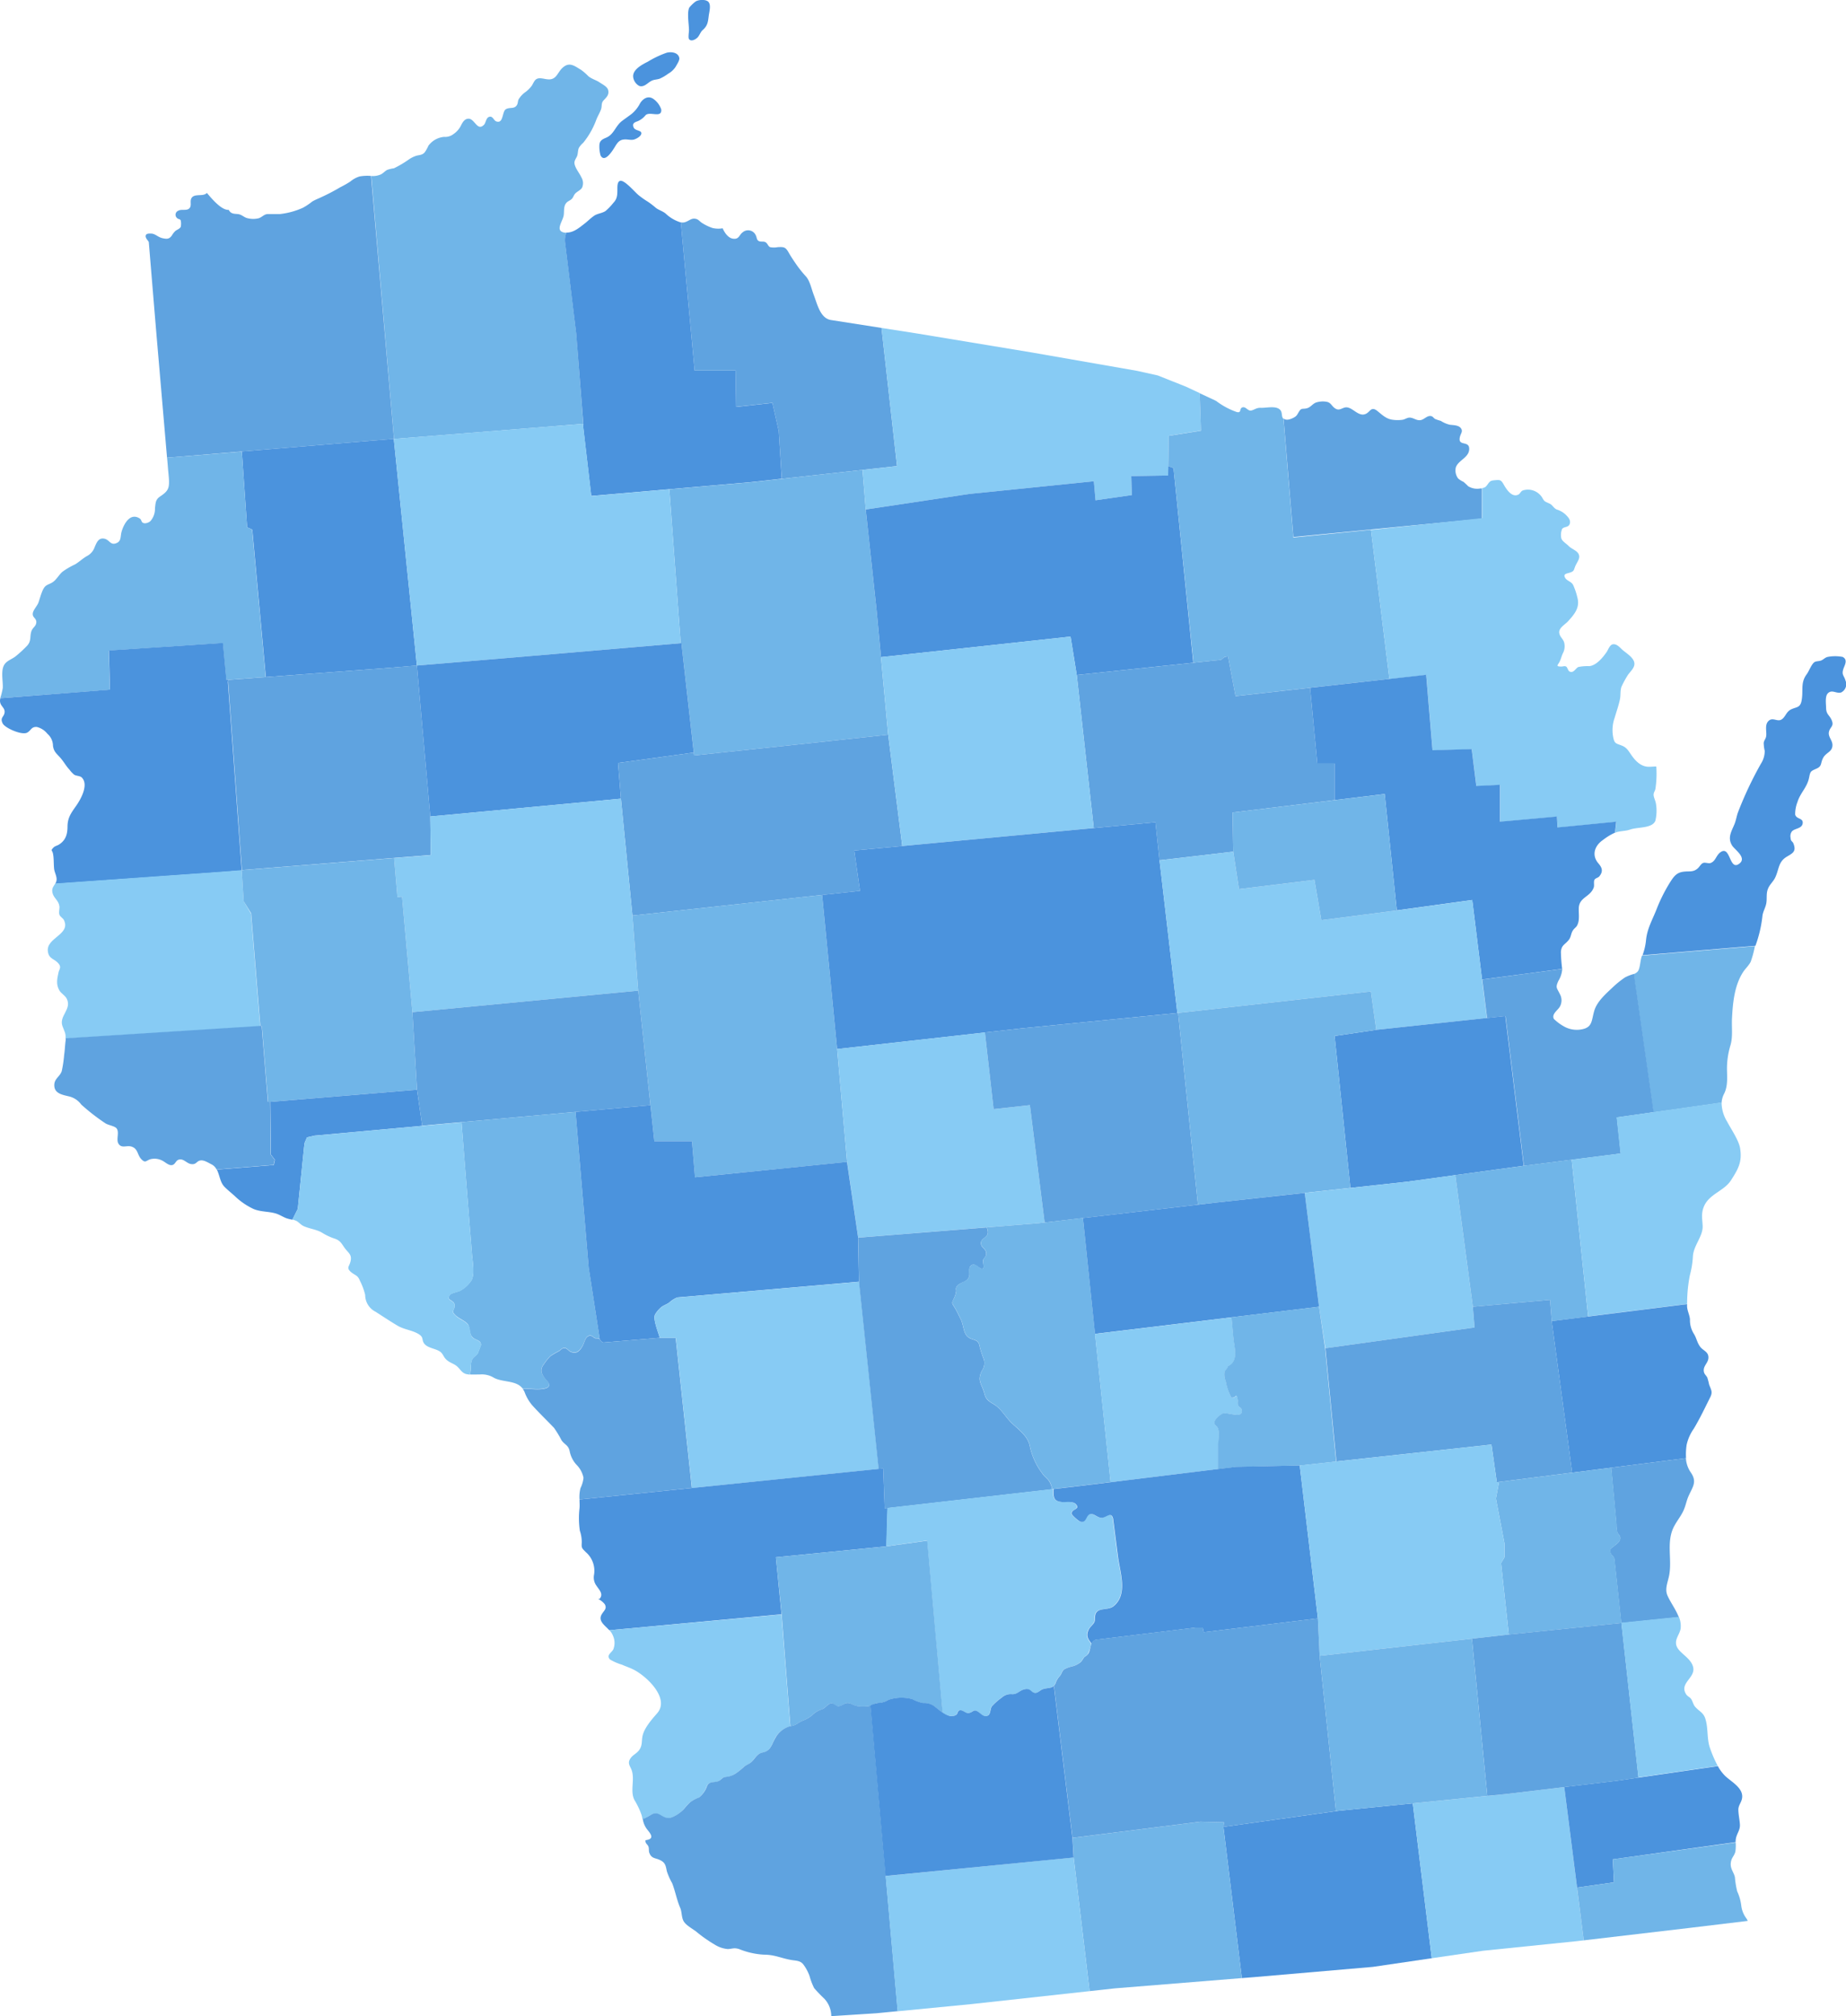 <?xml version="1.0" encoding="UTF-8"?> <svg xmlns="http://www.w3.org/2000/svg" viewBox="0 0 400.61 437.52"><defs><style>.a{fill:#4b93dd;}.b{fill:#70b5e8;}.c{fill:#5fa3e0;}.d{fill:#87cbf4;}</style></defs><path class="a" d="M151,.3a7.34,7.34,0,0,0-1.4,1.33c-.56,1-.08,3.73-.08,4.91,0,.39-.21,1.62,0,1.93.43.64,1.43.1,1.85-.33S152,7,152.43,6.58c1.16-1,1.2-1.77,1.39-3.25.11-.79.48-2.11,0-2.82S151.67-.1,151,.3Z"></path><path class="a" d="M140.58,13.39c-1.23.62-3.42,1.75-3.16,3.41a2.56,2.56,0,0,0,1.33,1.86c.94.31,1.68-.54,2.42-1s1.26-.32,2.06-.61A10.25,10.25,0,0,0,145,16a4.66,4.66,0,0,0,1.63-1.52c.25-.45.87-1.36.79-1.88-.21-1.25-1.78-1.41-2.74-1.16A21.59,21.59,0,0,0,140.58,13.39Z"></path><path class="a" d="M138.91,22.41a7.36,7.36,0,0,1-1.74,2.23c-.71.56-1.44,1.05-2.17,1.6-1.49,1.14-1.73,2.9-3.44,3.63-.8.34-1.4.62-1.48,1.54a7,7,0,0,0,.25,2.32c.93,1.78,2.69-1.18,3.15-1.93s.85-1.34,1.71-1.5,1.57.16,2.31,0c.51-.11,1.84-.79,1.67-1.5-.13-.54-1.39-.44-1.67-1.16-.38-.94.31-1.12.92-1.35A4.43,4.43,0,0,0,140.1,25c.91-.92,3.58.75,3.4-1.25a4.58,4.58,0,0,0-1.73-2.3C140.63,20.68,139.54,21.41,138.91,22.41Z"></path><path class="b" d="M125.06,72.37l-2.43-19.88a4.54,4.54,0,0,1,.12-1.43c0-.12.12-.33.22-.57a2.55,2.55,0,0,1-.39,0c-2.29-.34-.42-2.47-.24-3.81.12-.91-.07-1.95.59-2.68.32-.36.82-.5,1.15-.83s.42-.78.69-1.1c.44-.52,1.21-.76,1.55-1.35a2.44,2.44,0,0,0-.15-2.23c-.39-.84-1-1.56-1.34-2.43s-.13-1.16.32-2c.33-.59.19-1.38.49-2a4.76,4.76,0,0,1,.93-1.08,17.45,17.45,0,0,0,2.86-5.06c.29-.73.75-1.47,1-2.19s0-1.32.53-1.92,1.33-1.18,1-2.33c-.21-.71-1.35-1.25-1.92-1.65s-1.63-.7-2.33-1.27a13.19,13.19,0,0,0-1.59-1.39c-1.48-.88-2.57-1.84-4.08-.42-1.06,1-1.24,2.42-2.83,2.48-.75,0-1.3-.22-2-.25-1.13,0-1.27.74-1.78,1.59a6.84,6.84,0,0,1-1.64,1.58,5.46,5.46,0,0,0-1.25,1.42c-.18.38-.13.83-.34,1.19-.58,1-1.59.43-2.43.95s-.48,3.22-2.08,2.63c-.56-.21-.72-1.18-1.48-1s-.75,1.32-1.19,1.75c-1.48,1.48-2-1.41-3.4-1.33-.79.05-1.18.71-1.52,1.35a4.87,4.87,0,0,1-1.71,2,2.9,2.9,0,0,1-2,.59,4.74,4.74,0,0,0-3.41,1.91,8.18,8.18,0,0,1-.85,1.5c-.55.54-1,.5-1.72.67a6.24,6.24,0,0,0-1.68.82,22.19,22.19,0,0,1-3.25,1.92,7,7,0,0,0-1.48.36c-.51.28-.92.8-1.43,1a4.28,4.28,0,0,1-2,.31l4.94,57.06,41-3.27,0,.33.09-.12Z"></path><path class="c" d="M78,38.3a5.87,5.87,0,0,0-2,1.11,22,22,0,0,1-2.17,1.23,43.26,43.26,0,0,1-4,2.1c-.7.34-1.43.6-2.08,1a13.78,13.78,0,0,1-2,1.34,16.54,16.54,0,0,1-5,1.37c-.85,0-1.71,0-2.57,0s-1.19.6-2,.9a5,5,0,0,1-2.46,0c-.65-.14-1.11-.63-1.73-.82s-1.31,0-1.92-.44a1.94,1.94,0,0,1-.44-.55c-1.45.09-3.33-2-4.74-3.68a1.12,1.12,0,0,1-.35.27c-.84.44-2.47-.1-3,.89-.41.74.2,1.71-.56,2.28-.6.45-1.61.05-2.25.41a.94.94,0,0,0-.25,1.65c.28.27.54.08.75.5a3.77,3.77,0,0,1,0,1.34c-.18.44-.81.63-1.16.91a4.36,4.36,0,0,0-.78,1c-.53.74-1,.8-2,.58s-1.47-.87-2.33-1c-.39,0-1-.09-1.26.25-.36.54.39,1.19.59,1.58Q33.14,62.84,34,73.13l2.25,26.19L80.5,95.64l5-.4L80.52,38.18A9.16,9.16,0,0,0,78,38.3Z"></path><path class="c" d="M191.3,71.16l-11.05-1.73C178,69,177.36,66,176.6,64c-.49-1.25-.81-3-1.69-4a25.45,25.45,0,0,1-2-2.47c-.61-.89-1.23-1.79-1.77-2.75-.68-1.17-1-1.22-2.38-1.15a4.26,4.26,0,0,1-1.63,0c-.47-.21-.54-.81-1-1.07s-1.06,0-1.51-.28-.36-.78-.62-1.25a1.81,1.81,0,0,0-2.79-.65c-.85.6-.79,1.65-2.21,1.4-1-.17-1.77-1.31-2.17-2.24a5.54,5.54,0,0,1-2.18-.06,10.06,10.06,0,0,1-2.42-1.18c-.57-.42-.73-.78-1.48-.85s-1.19.45-2,.73a1.88,1.88,0,0,1-1,.07l3,32.16h8.88l.12,7.87,7.88-.87L169,93.55l.67,10.35,25-2.76Z"></path><path class="a" d="M167.63,87.43l-7.88.87-.12-7.87h-8.88l-3-32.16a8.23,8.23,0,0,1-3.31-1.94c-.66-.53-1.43-.72-2.09-1.21a18.74,18.74,0,0,0-1.72-1.33,19.08,19.08,0,0,1-2-1.4c-.79-.62-2.86-3.12-3.9-3.16-.79,0-.74,1.21-.75,1.74,0,1.23,0,2.14-.83,3a13.07,13.07,0,0,1-1.74,1.82c-.77.51-1.78.53-2.52,1.06s-1.2,1-1.83,1.52c-1.18.9-2.51,2.13-4.11,2.1-.1.24-.18.45-.22.57a4.54,4.54,0,0,0-.12,1.43l2.43,19.88,1.57,19.81-.09.12,1.79,15.34,34.67-3,6.67-.74L169,93.55Z"></path><polygon class="a" points="85.46 95.24 80.5 95.64 52.48 97.97 53.63 114.43 54.75 114.93 57.69 146.92 84.38 144.93 90.47 144.42 85.46 95.24 85.46 95.24"></polygon><path class="b" d="M53.63,114.43,52.48,98,36.26,99.32c.08.91.16,1.82.23,2.73.06.64.13,1.28.17,1.92.12,2.07-.24,2.63-1.88,3.74-1.06.71-1,1.4-1.15,2.59a4,4,0,0,1-1,2.79,1.92,1.92,0,0,1-1.25.46c-.82-.11-.54-.62-1-1-2.1-1.45-3.52,1.14-4,2.85-.3,1.09,0,2.07-1.22,2.5s-1.41-.77-2.49-1c-1.29-.28-1.68.83-2.1,1.75a3.45,3.45,0,0,1-1.68,2c-1,.57-1.67,1.26-2.6,1.82a16.48,16.48,0,0,0-2.75,1.61c-.82.73-1.34,1.82-2.26,2.35s-1.43.42-2,1.63c-.38.85-.61,1.72-.91,2.62s-1.4,1.84-1.25,2.75c.1.61.72.77.76,1.5,0,.93-.64,1.11-1,1.88-.49,1.14,0,2.16-.93,3.24a26.16,26.16,0,0,1-2.45,2.28c-.87.75-2.13,1-2.67,2.1-.66,1.35-.15,3.42-.23,4.87a15.86,15.86,0,0,1-.55,2.21l23.8-1.83-.25-8.5,24.75-1.63.75,8,8.56-.63-2.94-32Z"></path><polygon class="b" points="163 104.64 145.26 106.17 147.72 139.57 147.88 139.56 150.63 163.93 173 161.56 192.75 159.43 190.25 132.56 187.88 110.56 187.18 101.97 163 104.64"></polygon><polygon class="d" points="260.35 85.3 257.33 83.89 251.25 81.47 246.75 80.47 223.83 76.47 199.17 72.39 191.3 71.16 194.67 101.14 187.18 101.97 187.88 110.56 210.38 107.18 237.38 104.43 237.75 108.56 245.63 107.43 245.5 103.31 253.5 103.18 253.63 94.56 260.63 93.43 260.35 85.3"></polygon><polygon class="d" points="128.33 107.64 126.5 91.97 85.46 95.24 85.46 95.24 90.47 144.42 114.25 142.43 147.72 139.57 145.26 106.17 128.33 107.64"></polygon><path class="c" d="M321.58,112.55V106l-.35,0a3.76,3.76,0,0,1-2.63-.5,11.24,11.24,0,0,0-1-.94,4.64,4.64,0,0,1-1.16-.73,2.9,2.9,0,0,1-.52-2.34c.48-1.63,2.91-2.15,2.92-4.08s-2.58-.41-2-2.67c.18-.69.7-1.16.18-1.84s-1.68-.63-2.43-.74a6.26,6.26,0,0,1-1.91-.83,10.2,10.2,0,0,1-1.25-.42c-.27-.16-.46-.5-.75-.59-.9-.27-1.52.66-2.32.83s-1.35-.32-2.1-.49-1.18.28-1.83.42a7.71,7.71,0,0,1-2.25,0c-1.43-.19-2.3-1.14-3.4-2-1.4-1-1.45.59-2.75.85-1.51.3-2.76-1.86-4.19-1.5-.73.18-1.26.74-2.08.2s-.87-1.23-1.83-1.44a4.73,4.73,0,0,0-2.42.19c-.77.35-1.13,1.06-2,1.24s-1.1-.11-1.58.66-.48,1-1.3,1.41c-.56.28-1.5.64-2.08.11l2.13,25.73Z"></path><polygon class="a" points="253.53 101.14 253.5 103.18 245.5 103.31 245.63 107.43 237.75 108.56 237.38 104.43 210.38 107.18 187.88 110.56 190.25 132.56 191.19 142.6 232.33 138.14 233.67 146.47 258.96 143.81 254.67 101.56 253.53 101.14"></polygon><path class="b" d="M280.67,116.64l-2.13-25.73s0,0,0,0c-.54-.53-.16-1.41-.75-2-.93-.94-3-.35-4.25-.42-.92,0-1.27.42-2,.59s-1.19-.93-1.92-.68-.12,1.3-1.25,1A16.06,16.06,0,0,1,263.92,87l-3.57-1.67.28,8.13-7,1.12-.1,6.59,1.14.41L259,143.81l6-.63.75-.63.75-.12,1.63,8.62,33.39-3.73-4-32.36Z"></path><path class="d" d="M358.87,172.68c-.09-.69.27-.93.38-1.5a22.11,22.11,0,0,0,.19-4.85c-.55,0-1.08.06-1.61.06-1.59,0-2.77-1.09-3.71-2.42-.68-.94-1-1.71-2.14-2.17s-1.54-.38-1.82-1.5a8,8,0,0,1,.26-4.59c.37-1.28.87-2.67,1.14-4,.19-.95,0-1.95.38-2.81a21.83,21.83,0,0,1,1.33-2.42c.45-.67,1.25-1.34,1.4-2.17.27-1.51-1.9-2.61-2.81-3.51-.46-.46-1.08-1.08-1.78-1s-1,1-1.35,1.59c-.85,1.26-2.27,3-3.82,3.16a9.9,9.9,0,0,0-2.39.19c-.61.29-1,1.36-1.85,1-.4-.14-.48-.92-.81-1.1s-.69,0-1,0c-1.39,0-.74-.35-.39-1.08s.42-1.27.75-1.9a3.23,3.23,0,0,0,.21-2.29c-.21-.69-.84-1.13-1-1.81-.38-1.21,1.18-2,1.82-2.7,1.35-1.49,2.62-2.92,2.1-5.05a14.78,14.78,0,0,0-.94-2.84c-.38-.79-1.35-.89-1.75-1.58-.49-.85.31-.91.92-1.1,1.12-.34.91-.59,1.31-1.5s1.23-1.77.59-2.74c-.41-.62-1.51-1-2.06-1.57s-1.39-1-1.59-1.67a3.4,3.4,0,0,1,.19-2.06c.46-.53,1.4-.24,1.65-1.11s-.45-1.5-.93-2a5.09,5.09,0,0,0-1.91-1.08c-.71-.32-.9-1-1.58-1.29-1-.47-1.06-.37-1.59-1.32a3.64,3.64,0,0,0-4-1.58c-.69.15-.68.77-1.25,1-1.4.6-2.58-1.34-3.1-2.26s-.75-1-1.71-.92-1.18.11-1.66.78-.6.83-1.28.94v6.53L297.52,115l4,32.36,8-.89,1.38,16.37,8.5-.25,1,8,5.12-.25v8l12.38-1.12.12,2.37,12.75-1.25-.26,2.38c.13-.05.25-.12.39-.16,1-.27,1.95-.22,2.9-.56,1.57-.56,4.78-.2,5.44-1.91a9.1,9.1,0,0,0,.16-3.46C359.31,173.84,359,173.34,358.87,172.68Z"></path><path class="c" d="M84.38,144.93l-34.74,2.59-.14.28,3,41,41-3.27-.12-8.37-2.91-32.76Z"></path><path class="a" d="M49.64,147.52l-.51,0-.75-8-24.75,1.63.25,8.5L.08,151.51a2.52,2.52,0,0,0-.08.55c0,1.18,1.09,1.46,1,2.5S-.08,155.68.59,157c.54,1,4.1,2.56,5.26,2,.89-.44.92-1.35,2.15-1.25a4.23,4.23,0,0,1,2.28,1.47,3.5,3.5,0,0,1,1.22,2.65c.21,1.39.9,1.72,1.75,2.75.67.8,1.11,1.64,1.84,2.41a5.71,5.71,0,0,0,1,1.07c.49.31,1.26.23,1.66.62,1.59,1.6-.31,4.85-1.23,6.15-1.11,1.58-1.84,2.55-1.87,4.47,0,1.68-.38,3-1.87,3.94-.35.22-.87.32-1.16.62-.73.76-.29.51-.12,1.35.21,1.06.13,2.13.24,3.25.09.88.69,1.74.51,2.63a2.29,2.29,0,0,1-.27.66l35.89-2.54,4.58-.36-3-41Z"></path><polygon class="a" points="150.5 163.31 150.55 163.26 147.88 139.56 114.25 142.43 90.47 144.42 93.38 177.18 134.75 173.31 134.13 165.56 150.5 163.31"></polygon><polygon class="c" points="285.88 165.68 284.31 149.25 268.13 151.06 266.5 142.43 265.75 142.56 265 143.18 233.67 146.47 237.36 179.68 250.75 178.43 251.63 186.68 267.63 184.81 267.5 176.31 289.63 173.62 289.63 165.68 285.88 165.68"></polygon><polygon class="c" points="173 161.56 150.63 163.93 150.55 163.26 150.5 163.31 134.13 165.56 134.75 173.31 137.25 198.68 186.63 193.31 185.38 184.56 195.8 183.58 192.75 159.43 173 161.56"></polygon><path class="a" d="M338,179.55l-.12-2.37L325.5,178.3v-8l-5.12.25-1-8-8.5.25-1.38-16.37-25.19,2.82,1.57,16.43h3.75v7.94l10.87-1.32,2.63,25.25,16.37-2.25,2.13,17.25,17.36-2.3c0-.07,0-.12,0-.2a33.91,33.91,0,0,1-.25-3.5c.12-1.54.91-1.54,1.75-2.65.44-.58.43-1.28.78-1.88s.75-.73,1-1.22c.58-1.1.3-2.53.35-3.75.08-2.38,2.53-2.39,3.25-4.49.16-.47-.07-1.22.15-1.63s.78-.42,1.07-.78c.9-1.12.55-1.91-.22-2.81-1.5-1.74-.85-3.81,1-5.07a13.29,13.29,0,0,1,2.61-1.59l.26-2.38Z"></path><polygon class="d" points="232.33 138.14 191.19 142.6 192.75 159.43 195.8 183.58 237.36 179.68 233.67 146.47 232.33 138.14"></polygon><polygon class="d" points="134.75 173.31 93.38 177.18 93.5 185.56 85.53 186.19 86.25 194.68 87.25 194.56 89.5 219.64 138.5 214.97 137.25 198.68 134.75 173.31"></polygon><polygon class="b" points="137.25 198.68 138.5 214.97 142 247.64 150.17 247.64 150.83 255.47 183.83 252.14 181.67 227.64 178.41 194.2 137.25 198.68"></polygon><polygon class="a" points="250.75 178.43 185.38 184.56 186.63 193.31 178.41 194.2 181.67 227.64 221.83 223.14 255.5 219.82 251.63 186.68 250.75 178.43"></polygon><path class="d" d="M52.88,195.55l-.42-6.73h0l-4.58.36L12,191.72c-.34.58-.83,1-.62,2,.26,1.18,1.32,1.63,1.51,2.9.08.57-.19,1.31,0,1.85s.78.73,1,1.22c1.48,3.14-3.92,3.78-3.5,6.78.23,1.7,1.47,1.55,2.34,2.65.6.76.19,1.12,0,1.76-.29,1.38-.65,2.61.13,4,.43.75,1.23,1.07,1.63,1.85,1.14,2.27-1.73,3.73-.94,5.92.42,1.17.77,1.55.67,2.72l42.24-2.64-2-24.48Z"></path><polygon class="b" points="86.25 194.68 85.53 186.19 52.45 188.82 52.45 188.82 52.88 195.56 54.5 198.18 56.5 222.66 56.83 222.64 58.17 239.14 90.5 236.47 89.5 219.64 87.25 194.56 86.25 194.68"></polygon><polygon class="d" points="319.5 195.31 303.13 197.56 286.75 199.68 285.25 190.93 268.88 192.93 267.63 184.81 251.63 186.68 255.5 219.82 255.67 219.81 297.5 215.14 298.67 223.47 322.68 220.9 321.63 212.56 319.5 195.31"></polygon><path class="b" d="M356.28,207.55c-.33.87-.34,2.61-.87,3.26a2.2,2.2,0,0,1-.87.57l4.28,30,14.79-2.11a5,5,0,0,1,.54-1.92c.84-1.64.66-3.56.63-5.34a17.42,17.42,0,0,1,.75-5.16c.56-1.9.24-3.87.34-5.87.18-3.49.54-7.11,2.38-10,.5-.78,1.22-1.4,1.66-2.24a21,21,0,0,0,.87-3.13c0-.1.07-.2.1-.3l-24.51,2.05C356.34,207.38,356.32,207.46,356.28,207.55Z"></path><polygon class="b" points="285.25 190.93 286.75 199.68 303.13 197.56 300.5 172.31 267.5 176.31 267.63 184.81 268.88 192.93 285.25 190.93"></polygon><path class="a" d="M400.5,147.68c-.31-1.11-.88-1.21-.47-2.5.26-.81,1.07-2-.15-2.63a8.66,8.66,0,0,0-3.25,0c-.54.12-.89.55-1.38.76s-1.12.12-1.51.39c-.65.48-1.15,1.93-1.65,2.6-1.42,1.9-.69,3.51-1.12,5.75-.29,1.53-1.06,1.33-2.22,1.86s-1.24,1.68-2.15,2.23-1.9-.59-2.82.32-.27,2.49-.53,3.47c-.12.48-.42.72-.5,1.28a8.11,8.11,0,0,0,.22,1.73,5.06,5.06,0,0,1-.81,2.76,79.51,79.51,0,0,0-5,10.6c-.3.83-.43,1.8-.79,2.63-.63,1.51-1.54,2.9-.44,4.6.58.89,3.4,2.72,1.35,4s-1.75-4.3-4-2.53c-.88.68-1,1.93-2.09,2.28-.48.14-1.18-.21-1.63,0s-.69.76-1.1,1.13c-1,.92-1.84.58-3.12.75-1.49.19-2.08,1-2.88,2.25a34.77,34.77,0,0,0-3,6c-.93,2.33-2,4.11-2.25,6.62a12.62,12.62,0,0,1-.76,3.25l24.51-2.05a27.21,27.21,0,0,0,1.5-6.32c.09-1.11.71-1.93.87-3s-.08-2.06.38-3.13c.36-.86,1.13-1.5,1.53-2.34.88-1.85.63-3.39,2.51-4.53,1.28-.77,2.13-1.12,1.46-2.85-.24-.61-.56-.36-.63-1.28a1.73,1.73,0,0,1,.28-1.35c.6-.71,2.19-.57,2.35-1.77s-1.35-.84-1.63-1.9a7.28,7.28,0,0,1,.5-2.73c.62-2,2.09-3.16,2.51-5.24.29-1.45.34-1.43,1.62-2s.8-1.19,1.46-2.37,2-1.25,2-2.75c0-1.06-1-1.79-.76-2.87s1.16-1.19.6-2.51c-.49-1.15-1.17-1.22-1.22-2.62,0-.92-.28-2.55.38-3.22.89-.91,1.85.12,2.87-.18A2,2,0,0,0,400.5,147.68Z"></path><path class="c" d="M352.66,212.09a21.09,21.09,0,0,0-2.51,2c-1.56,1.49-3.53,3.14-4.16,5.22-.68,2.28-.31,3.81-3.24,4.13a5.64,5.64,0,0,1-3.13-.59,10.36,10.36,0,0,1-2.41-1.75c-.53-1.07.85-1.85,1.3-2.66a2.79,2.79,0,0,0,0-2.74c-.66-1.37-1-1.36-.31-2.86a5.65,5.65,0,0,0,.83-2.58l-17.36,2.3,1.05,8.35,4-.43,4,32.5,21-2.67-.84-7.83,8-1.14-4.28-30A9.67,9.67,0,0,0,352.66,212.09Z"></path><path class="a" d="M66,248.8l.13-.87.5-1.13,1.62-.37,23.38-2.13-1.13-7.83L58.67,239.1l0,.2.12,11.25.88,1.13-.25,1.12-12.37,1c.61,1.14.7,2.7,1.59,3.65.65.7,1.58,1.42,2.35,2.13a15,15,0,0,0,4,2.75c1.54.67,3.28.52,4.88,1,.77.24,1.46.69,2.21,1a8.07,8.07,0,0,0,1.37.34l1.17-2.34Z"></path><path class="c" d="M59.63,251.68l-.88-1.13-.12-11.25,0-.2-.5,0-1.34-16.5L14.26,225.3c0,.12,0,.24,0,.38-.15,1-.18,2.19-.34,3.24a26.48,26.48,0,0,1-.52,3.51c-.45,1.31-1.72,1.63-1.61,3.25s1.77,1.9,3.25,2.25a4.62,4.62,0,0,1,2.59,1.75,45,45,0,0,0,5.13,4c.66.49,2,.61,2.5,1.13.73.81-.11,2.45.44,3.35.69,1.13,1.78.31,2.84.65,1.45.47,1.23,1.8,2.13,2.73s1,.31,2,0a3.62,3.62,0,0,1,2.5.29c.61.27,1.39,1.1,2.12,1,.9-.13.77-1.24,1.88-1.24.79,0,1.44.86,2.25,1,1.17.2,1.18-.58,2-.76s1.76.48,2.52.85A2.43,2.43,0,0,1,47,253.78l12.37-1Z"></path><polygon class="c" points="138.5 214.97 89.5 219.64 90.5 236.47 91.62 244.27 141.16 239.82 138.5 214.97"></polygon><path class="b" d="M124.9,241.28l-24.75,2.22q.94,11.87,1.88,23.71l.39,4.86c.13,1.63.64,4.33-.08,5.71A6.78,6.78,0,0,1,100,280c-.59.37-2,.51-2.38,1-.89,1.18.84,1.06,1,2,.25,1.4-1,1.32.36,2.53.74.63,1.73,1,2.42,1.68s.36,2.12,1.08,2.91,1.89.58,1.9,1.75c0,0-.65,1.71-.67,1.75-.4.67-1.07.8-1.35,1.63s-.08,2.06-.39,3h0c.75.05,1.57,0,2.28,0a5,5,0,0,1,3,.76c2,1,4.8.48,6.19,2.32,1.06-.05,2.34.09,3.14.09,1.24,0,3.62-.19,2.11-1.85-1-1.06-1.73-2.23-.71-3.5a12.66,12.66,0,0,1,1.44-1.82,18.63,18.63,0,0,1,1.89-1.1c.43-.29.7-.71,1.27-.65s.83.65,1.36.84c1.25.45,1.86-.29,2.46-1.25.47-.76.62-2.45,1.85-2.26.34.06.53.38.83.49s.64,0,.84.1a.82.82,0,0,1,.25.2l-2.42-15.62Z"></path><polygon class="d" points="215.63 240.68 213.74 224.04 181.67 227.64 183.83 252.14 186.25 268.56 225.38 265.43 226.7 265.28 223.5 239.81 215.63 240.68"></polygon><path class="d" d="M102.37,295.31c.28-.83.95-1,1.35-1.63,0,0,.67-1.74.67-1.75,0-1.17-1.31-1.1-1.9-1.75s-.27-2.14-1.08-2.91-1.68-1-2.42-1.68c-1.41-1.21-.11-1.13-.36-2.53-.17-.95-1.9-.83-1-2,.38-.52,1.79-.66,2.38-1a6.78,6.78,0,0,0,2.34-2.24c.72-1.38.21-4.08.08-5.71l-.39-4.86q-.93-11.85-1.88-23.71l-8.53.77v0l-23.38,2.13-1.62.37-.5,1.13-.13.87-1.37,13.5-1.17,2.34a3.31,3.31,0,0,1,.9.31c.53.29.91.81,1.51,1.09,1.33.62,2.89.72,4.13,1.51a12.67,12.67,0,0,0,2.75,1.26c1.24.47,1.4,1.14,2.15,2.12s1.45,1.3,1.2,2.62-1,1.46,0,2.41c.92.81,1.51.67,2,1.93A13.85,13.85,0,0,1,79.25,281a4.09,4.09,0,0,0,2.26,3.65c1.56,1,3.18,2.08,4.73,3s3.38,1,4.76,1.94c.93.63.51,1.13,1,1.88.77,1.13,2.59,1.11,3.6,1.9.46.36.63.93,1,1.38.74.89,1.57,1,2.39,1.59s1.12,1.51,2.12,1.81a4.47,4.47,0,0,0,.84.13h0C102.29,297.37,102.07,296.2,102.37,295.31Z"></path><path class="a" d="M150.83,255.47l-.66-7.83H142l-.84-7.82-16.26,1.46,2.85,33.77,2.42,15.62c.28.3.46.73,1,.63l12-1c-.28-1.14-1.55-4.1-1-5.08a6.45,6.45,0,0,1,1.33-1.57c.45-.37,1.21-.61,1.73-1a5.84,5.84,0,0,1,1.75-1.11l39.42-3.41-.17-9.59-2.42-16.41Z"></path><polygon class="a" points="330.67 252.97 326.67 220.47 298.67 223.47 289.63 224.81 293.06 257.77 305.38 256.43 330.67 252.97"></polygon><polygon class="c" points="221.83 223.14 213.74 224.04 215.63 240.68 223.5 239.81 226.7 265.28 259.97 261.41 255.67 219.81 221.83 223.14"></polygon><polygon class="b" points="298.67 223.47 297.5 215.14 255.67 219.81 259.97 261.41 264.13 260.93 293.06 257.77 289.63 224.81 298.67 223.47"></polygon><path class="c" d="M143.17,290.3l-12,1c-.69.13-.78-.6-1.25-.83-.2-.1-.6,0-.84-.1s-.49-.43-.83-.49c-1.23-.19-1.38,1.5-1.85,2.26-.6,1-1.21,1.7-2.46,1.25-.53-.19-.79-.77-1.36-.84s-.84.36-1.27.65a18.63,18.63,0,0,0-1.89,1.1,12.66,12.66,0,0,0-1.44,1.82c-1,1.27-.26,2.44.71,3.5,1.51,1.66-.87,1.85-2.11,1.85-.8,0-2.08-.14-3.14-.09a3.51,3.51,0,0,1,.43.77,9.38,9.38,0,0,0,1.62,2.78c1.5,1.67,3.18,3.28,4.74,4.91a23.27,23.27,0,0,1,1.64,2.71c.72,1,1.46,1,1.76,2.37a6.06,6.06,0,0,0,1.47,2.92,5.52,5.52,0,0,1,1.53,2.84,6.63,6.63,0,0,1-.66,2.25,7.77,7.77,0,0,0-.21,2.46l24.38-2.5-3.51-32.59Z"></path><path class="d" d="M147,281.55a5.84,5.84,0,0,0-1.75,1.11c-.52.38-1.28.62-1.73,1a6.45,6.45,0,0,0-1.33,1.57c-.57,1,.7,3.94,1,5.08h3.46l3.51,32.59,40.54-4.15-4.26-40.6Z"></path><path class="c" d="M226.15,319.68a14.83,14.83,0,0,1-2.64-5.75c-.39-2.25-2.32-3.58-3.92-5.09-1.34-1.28-2.26-3.1-3.84-4.06-1.11-.69-1.78-1-2.12-2.35-.58-2.2-1.66-2.73-.54-5a2.83,2.83,0,0,0,.41-2.46,21.9,21.9,0,0,1-.87-2.63c-.24-1.32-.59-1.38-1.75-1.77-2-.68-1.56-2.66-2.4-4.32-.44-.84-.79-1.68-1.33-2.54-.69-1.08-.57-.95-.12-2a4.92,4.92,0,0,0,.44-1.36c.11-.52-.2-.76.25-1.31.62-.75,1.89-.77,2.44-1.69s-.25-2.24.69-2.81,1.87,1.22,2.51.67c.26-.23-.08-1.4,0-1.76s.56-.7.63-1.12c.24-1.31-.94-1.38-1.1-2.38-.19-1.21,1.33-1.28,1.48-2.37a2.37,2.37,0,0,0-.25-1.23l-27.88,2.22.17,9.59,4.26,40.6,1-.1.33,8.66,36.35-4.16a7.8,7.8,0,0,0-.44-1.34C227.47,320.89,226.68,320.51,226.15,319.68Z"></path><path class="b" d="M225.38,265.43l-11.25.9a2.37,2.37,0,0,1,.25,1.23c-.15,1.09-1.67,1.16-1.48,2.37.16,1,1.34,1.07,1.1,2.38-.07.42-.52.67-.63,1.12s.25,1.53,0,1.76c-.64.55-1.51-1.28-2.51-.67s-.21,2-.69,2.81-1.82.94-2.44,1.69c-.45.55-.14.79-.25,1.31a4.92,4.92,0,0,1-.44,1.36c-.45,1-.57.9.12,2,.54.86.89,1.7,1.33,2.54.84,1.66.4,3.64,2.4,4.32,1.16.39,1.51.45,1.75,1.77a21.9,21.9,0,0,0,.87,2.63,2.83,2.83,0,0,1-.41,2.46c-1.12,2.31,0,2.84.54,5,.34,1.32,1,1.66,2.12,2.35,1.58,1,2.5,2.78,3.84,4.06,1.6,1.51,3.53,2.84,3.92,5.09a14.83,14.83,0,0,0,2.64,5.75c.53.83,1.32,1.21,1.76,2.12a7.8,7.8,0,0,1,.44,1.34l5.82-.67,6.83-.84-6-57.32Z"></path><polygon class="d" points="305.38 256.43 283.15 258.86 286.25 283.56 287.63 292.56 320 288.06 319.63 283.56 315.82 255 305.38 256.43"></polygon><polygon class="a" points="264.13 260.93 235.01 264.31 237.63 289.44 286.25 283.56 283.15 258.86 264.13 260.93"></polygon><polygon class="b" points="330.67 252.97 315.82 255 319.63 283.56 336.38 282.06 336.75 286.68 344.65 285.69 341.08 251.65 330.67 252.97"></polygon><path class="d" d="M377.63,249.18c-.3-1.79-1.95-4.13-2.79-5.75a8,8,0,0,1-1.23-4.21l-22.78,3.25.84,7.83-10.59,1.35,3.57,34,21.48-2.7a31.94,31.94,0,0,1,.59-6.2,20.05,20.05,0,0,0,.66-4c.07-2.44,2.23-4.45,2.12-6.75-.07-1.53-.35-2.63.25-4.13,1.11-2.78,4.39-3.39,5.9-5.75S378.12,252.18,377.63,249.18Z"></path><path class="a" d="M370.9,300.43a14.32,14.32,0,0,0-.39-1.5c-.3-.57-.68-.72-.76-1.38-.14-1.17.94-1.77,1-2.87.08-1.4-1.17-1.55-1.84-2.51s-.73-1.81-1.32-2.74a5.54,5.54,0,0,1-.84-3.13c-.09-1.06-.65-1.94-.63-3,0-.1,0-.21,0-.31l-29.38,3.69,4.44,32.88,24.72-3.14a13.72,13.72,0,0,1,.12-2.87,9.72,9.72,0,0,1,1.56-3.53c1.32-2.2,2.42-4.53,3.56-6.81C371.73,302.06,371.34,301.61,370.9,300.43Z"></path><path class="d" d="M264.35,310c-.34-.83-1.12-.7-.63-1.8a4.56,4.56,0,0,1,1.66-1.47c1.08-.36,4.63,1.34,4.09-.87-.1-.42-.61-.5-.76-.88s0-.83-.08-1.25c-.35-1.7-.22-.32-1.36-.4a11.48,11.48,0,0,1-1.24-3.6,3.78,3.78,0,0,1-.25-2c.14-.49.62-.72.74-1.26,2.37-1.1,1.37-4,1.17-6.11-.14-1.5-.27-3-.41-4.49l-29.65,3.59L241,321.63l23.38-2.86V314C264.38,312.91,264.75,311,264.35,310Z"></path><path class="b" d="M286.25,283.55l-19,2.3c.14,1.5.27,3,.41,4.49.2,2.14,1.2,5-1.17,6.11-.12.54-.6.77-.74,1.26a3.78,3.78,0,0,0,.25,2,11.48,11.48,0,0,0,1.24,3.6c1.14.08,1-1.3,1.36.4.08.42-.08.84.08,1.25s.66.46.76.88c.54,2.21-3,.51-4.09.87a4.56,4.56,0,0,0-1.66,1.47c-.49,1.1.29,1,.63,1.8.4,1,0,3,0,4v4.82l3.79-.47,14.16-.33,7.69-.84-2.39-24.58Z"></path><polygon class="c" points="336.38 282.06 319.63 283.56 320 288.06 287.63 292.56 290.02 317.13 323.67 313.47 324.83 321.64 341.19 319.56 336.75 286.68 336.38 282.06"></polygon><path class="a" d="M168.38,337.93l24-2.38.24-8.32-.62.07-.33-8.66-65.91,6.75c0,.65.06,1.3,0,1.93a18.82,18.82,0,0,0,.08,4.86,7.67,7.67,0,0,1,.41,2.53c-.07,1.2,0,1.2.87,2.09a5.34,5.34,0,0,1,1.78,5,3,3,0,0,0,.56,2.32c.55.86,1.59,1.79.64,2.84l-.31,0a4.25,4.25,0,0,1,1.43,1.12c.63,1.06-.28,1.48-.72,2.38-.65,1.36.75,2.23,1.73,3.3l37.37-3.46Z"></path><path class="d" d="M236.1,353.81c.31-.75.92-1.12,1.28-1.76s0-1.39.37-2c.68-1.25,2.64-.59,3.78-1.48,3.25-2.54,1.48-7.32,1-10.85l-1.05-8.18c-.35-1.49-1.28-.46-2.12-.25-1.17.3-1.84-.87-2.75-.75-1.1.15-.78,2-2.26,1.63-.31-.08-1.86-1.41-1.88-1.75,0-1,2.08-.87.85-2.1-.65-.65-2.13-.3-3-.4-1.34-.15-1.73-.62-1.76-2a7.66,7.66,0,0,1,0-.82l-36,4.12-.24,8.32,8.87-1.25,3.34,37.33a3.49,3.49,0,0,0,2.08.76,1.54,1.54,0,0,0,.92-.31c.24-.2.27-.71.51-.85.73-.41,1.42.63,2.15.5,1-.18,1-.91,2-.3.58.34,1.24,1.25,2.09.88.68-.29.54-1.43.91-2a13.06,13.06,0,0,1,2.15-1.91,2.92,2.92,0,0,1,2.35-.75c1.19,0,1.66-.85,2.69-1.09s1.18.5,2,.76,1.27-.57,1.91-.77c1.29-.41,2.31,0,2.81-1.48a4.62,4.62,0,0,1,.92-1.44c.4-.52.38-1,.93-1.4a6.19,6.19,0,0,1,1.64-.6,4.87,4.87,0,0,0,1.89-.94c.33-.3.48-.75.79-1.07s.54-.34.75-.61a9.33,9.33,0,0,0,.79-2.3C236.16,355.84,235.56,355.09,236.1,353.81Z"></path><path class="b" d="M192.38,335.55l-24,2.38,1.25,12.37,1.89,24.27.06,0c1.13-.15,1.44-.62,2.4-1.1a7.72,7.72,0,0,0,2.2-1.22,5,5,0,0,1,2.16-1.32c.66-.23,1-.8,1.55-1.13,1-.56,1.17.41,2,.44s1.28-.7,2.08-.67,1.37.6,2.19.67a8.93,8.93,0,0,0,2.31,0c.76-.16,1.24-.62,2.08-.67a4.43,4.43,0,0,0,2.25-.68,8.85,8.85,0,0,1,5.17-.15,8.78,8.78,0,0,0,2.32.84,3.86,3.86,0,0,1,2.28.56c.53.37,1.24,1,2,1.51l-3.34-37.33Z"></path><path class="a" d="M268.17,318.3l-34,4.17-5.53.64a7.66,7.66,0,0,0,0,.82c0,1.38.42,1.85,1.76,2,.83.1,2.31-.25,3,.4,1.23,1.23-.88,1.07-.85,2.1,0,.34,1.57,1.67,1.88,1.75,1.48.41,1.16-1.48,2.26-1.63.91-.12,1.58,1.05,2.75.75.84-.21,1.77-1.24,2.12.25l1.05,8.18c.46,3.53,2.23,8.31-1,10.85-1.14.89-3.1.23-3.78,1.48-.34.6-.05,1.4-.37,2s-1,1-1.28,1.76c-.54,1.28.06,2,.75,2.89a1.45,1.45,0,0,1,.65-.79,2.19,2.19,0,0,1,.88-.17l21-2.56H261l.25,1,24.75-3L282.06,318Z"></path><path class="d" d="M132.26,353.76a3.45,3.45,0,0,1,.75,1.16,3.77,3.77,0,0,1,.08,3c-.41.76-1.57,1.25-.72,2.18a11.51,11.51,0,0,0,2.6,1.13c.88.4,1.74.66,2.62,1.12,2.85,1.48,7.84,6.25,5,9.45-1.14,1.3-2.71,3.1-3.12,4.77-.29,1.19,0,2.08-.72,3.13-.49.75-1.37,1.08-1.87,1.78-.81,1.12-.17,1.64.19,2.62.75,2.06-.4,4.54.62,6.51a16.71,16.71,0,0,1,1.53,3.21,8.08,8.08,0,0,1,.2.86l.22,0a12.15,12.15,0,0,0,1.67-.9c1.61-.83,2,.61,3.58.75,1.07.11,2.85-1.2,3.52-2a11.76,11.76,0,0,1,1.41-1.5,8.32,8.32,0,0,1,1.82-.95,5.28,5.28,0,0,0,1.73-2.47c.58-1.27,1.87-.54,2.83-1.28.7-.55.6-.63,1.52-.74a4.57,4.57,0,0,0,1.83-.68,17.05,17.05,0,0,0,1.87-1.5c.47-.36,1-.54,1.43-.9.91-.71,1.3-1.92,2.54-2.17,1.87-.38,2-1.7,2.81-3.16a5.19,5.19,0,0,1,3.29-2.57l-1.89-24.27Z"></path><path class="c" d="M366.87,319.43a6,6,0,0,1-1-3l-16.22,2.06c.21,2.21.41,4.42.62,6.62.17,1.88.35,3.76.52,5.64a8.34,8.34,0,0,0,.16,1.66c.2.61.76.79.65,1.53s-.94,1.2-1.39,1.6-.88.41-.75,1.27c.1.65.76.82.88,1.5l1.5,13.89,12.49-1.28c-.64-1.66-1.85-3.27-2.47-4.71s.08-2.82.38-4.4c.63-3.36-.59-7,.88-10.22.58-1.26,1.48-2.31,2.09-3.53s.71-2.17,1.16-3.25C367.32,322.6,368.4,321.61,366.87,319.43Z"></path><path class="b" d="M349.5,336.8c-.13-.86.26-.85.75-1.27s1.31-.95,1.39-1.6-.45-.92-.65-1.53a8.34,8.34,0,0,1-.16-1.66c-.17-1.88-.35-3.76-.52-5.64-.21-2.2-.41-4.41-.62-6.62l-24.37,3.1-.69,3.6,1.87,9.75v3l-.75,1.25,1.68,15.51h.07l24.38-2.49-1.5-13.89C350.26,337.62,349.6,337.45,349.5,336.8Z"></path><polygon class="d" points="326.5 337.93 326.5 334.93 324.63 325.18 325.32 321.58 324.83 321.64 323.67 313.47 282.33 317.97 282.06 317.98 286 351.18 286.38 359.31 327.43 354.69 325.75 339.18 326.5 337.93"></polygon><path class="c" d="M188.5,370.22a8.93,8.93,0,0,1-2.31,0c-.82-.07-1.41-.63-2.19-.67s-1.37.7-2.08.67-1.06-1-2-.44c-.56.33-.89.9-1.55,1.13a5,5,0,0,0-2.16,1.32,7.72,7.72,0,0,1-2.2,1.22c-1,.48-1.27.95-2.4,1.1a5.18,5.18,0,0,0-3.35,2.59c-.86,1.46-.94,2.78-2.81,3.16-1.24.25-1.63,1.46-2.54,2.17-.45.36-1,.54-1.43.9a17.05,17.05,0,0,1-1.87,1.5,4.57,4.57,0,0,1-1.83.68c-.92.11-.82.19-1.52.74-1,.74-2.25,0-2.83,1.28a5.28,5.28,0,0,1-1.73,2.47,8.32,8.32,0,0,0-1.82.95,11.76,11.76,0,0,0-1.41,1.5c-.67.78-2.45,2.09-3.52,2-1.53-.14-2-1.58-3.58-.75a12.15,12.15,0,0,1-1.67.9l-.22,0a4.79,4.79,0,0,0,1,2.39c.83,1,1.58,2.06-.38,2.28-.15.71.44.85.64,1.45.14.44,0,1,.22,1.4.46,1.18,1.34,1,2.27,1.47,1.16.55,1.24,1.21,1.48,2.4a13.37,13.37,0,0,0,1.15,2.6c.69,1.75,1,3.63,1.76,5.38.38.89.25,2,.73,2.87s1.83,1.59,2.7,2.24a30.06,30.06,0,0,0,4,2.82,6.39,6.39,0,0,0,2.88,1c1.06-.05,1.34-.34,2.46,0a16.75,16.75,0,0,0,5.41,1.22c2.28,0,3.64.73,5.75,1.12,1.07.21,2,.1,2.72.91a9.61,9.61,0,0,1,1.41,2.59,14.75,14.75,0,0,0,1,2.63,31.48,31.48,0,0,0,2.19,2.28,5.6,5.6,0,0,1,1.53,3.81l9.8-.63,4.62-.45-5.88-66.35A2.46,2.46,0,0,1,188.5,370.22Z"></path><polygon class="a" points="290.5 392.93 265.5 396.43 269.5 429.24 271.83 429.06 297.92 426.81 310.71 424.93 306.59 391.32 290.5 392.93"></polygon><polygon class="b" points="265.63 395.43 260.5 395.31 232.75 398.81 233 403.06 236.46 432.07 241.92 431.47 269.5 429.24 265.5 396.43 265.63 395.43"></polygon><polygon class="d" points="192.19 407.09 194.79 436.44 210.75 434.89 236.46 432.07 233 403.06 192.19 407.09"></polygon><polygon class="d" points="326.75 389.31 306.59 391.32 310.71 424.93 321.83 423.31 342.25 421.22 343.7 421.05 339.47 387.79 326.75 389.31"></polygon><path class="a" d="M350,403.47l26.66-3.73a3.79,3.79,0,0,1,.12-1.06c.34-1.14.9-1.69.8-2.89-.08-1-.3-2-.33-3s.59-1.55.78-2.46c.48-2.25-2.23-3.62-3.63-4.94a9.12,9.12,0,0,1-1.6-2.15l-21.92,3.18-11.41,1.36,2.78,21.82,8-1.14Z"></path><path class="b" d="M379,416.3a5.74,5.74,0,0,1-1.13-2.87,10.11,10.11,0,0,0-.87-3,19.25,19.25,0,0,1-.5-3.1c-.25-1.08-1-1.78-.9-3s.72-1.49,1-2.52a8.7,8.7,0,0,0,.06-2L350,403.47l.25,5-8,1.14,1.45,11.44,23.38-2.75,12.2-1.47A2.87,2.87,0,0,0,379,416.3Z"></path><path class="c" d="M286,351.18l-24.75,3-.25-1h-1.62l-21,2.56a2.19,2.19,0,0,0-.88.17c-1,.53-.73,2.19-1.44,3.09-.21.27-.51.38-.75.61s-.46.77-.79,1.07a4.87,4.87,0,0,1-1.89.94,6.19,6.19,0,0,0-1.64.6c-.55.39-.53.88-.93,1.4a4.62,4.62,0,0,0-.92,1.44,1.84,1.84,0,0,1-.47.79l.08.2,4,32.75,27.75-3.5,5.13.13-.13,1L289.93,393l-3.55-33.71Z"></path><path class="a" d="M228.67,365.85c-.55.54-1.37.38-2.34.69-.64.2-1.16,1-1.91.77s-.85-1-2-.76-1.5,1.05-2.69,1.09a2.92,2.92,0,0,0-2.35.75,13.06,13.06,0,0,0-2.15,1.91c-.37.58-.23,1.72-.91,2-.85.37-1.51-.54-2.09-.88-1-.61-1,.12-2,.3-.73.13-1.42-.91-2.15-.5-.24.14-.27.65-.51.85a1.54,1.54,0,0,1-.92.31c-1.36.13-3.06-1.55-4.07-2.27a3.86,3.86,0,0,0-2.28-.56,8.78,8.78,0,0,1-2.32-.84,8.85,8.85,0,0,0-5.17.15,4.43,4.43,0,0,1-2.25.68,5.37,5.37,0,0,0-1.67.54l3.28,37,40.81-4-.25-4.25-4-32.75Z"></path><polygon class="c" points="351.88 352.19 327.5 354.68 319.43 355.59 322.77 389.7 326.75 389.31 350.88 386.43 355.58 385.75 351.88 352.19 351.88 352.19"></polygon><polygon class="b" points="286.38 359.31 289.93 393.01 290.5 392.93 322.77 389.7 319.43 355.59 286.38 359.31"></polygon><path class="d" d="M371.1,379.34c-.75-2.09-.33-4.44-1.07-6.54-.43-1.19-1.3-1.47-2.13-2.4-.48-.54-.52-1.16-.9-1.73-.26-.38-.72-.54-1-.9-1.77-2.5,2-3.63,1.44-6s-3.81-3.23-3.72-5.37c0-1,.84-1.94,1-3a5,5,0,0,0-.38-2.55l-12.49,1.28h0l3.7,33.56,17.22-2.5A26.18,26.18,0,0,1,371.1,379.34Z"></path></svg> 